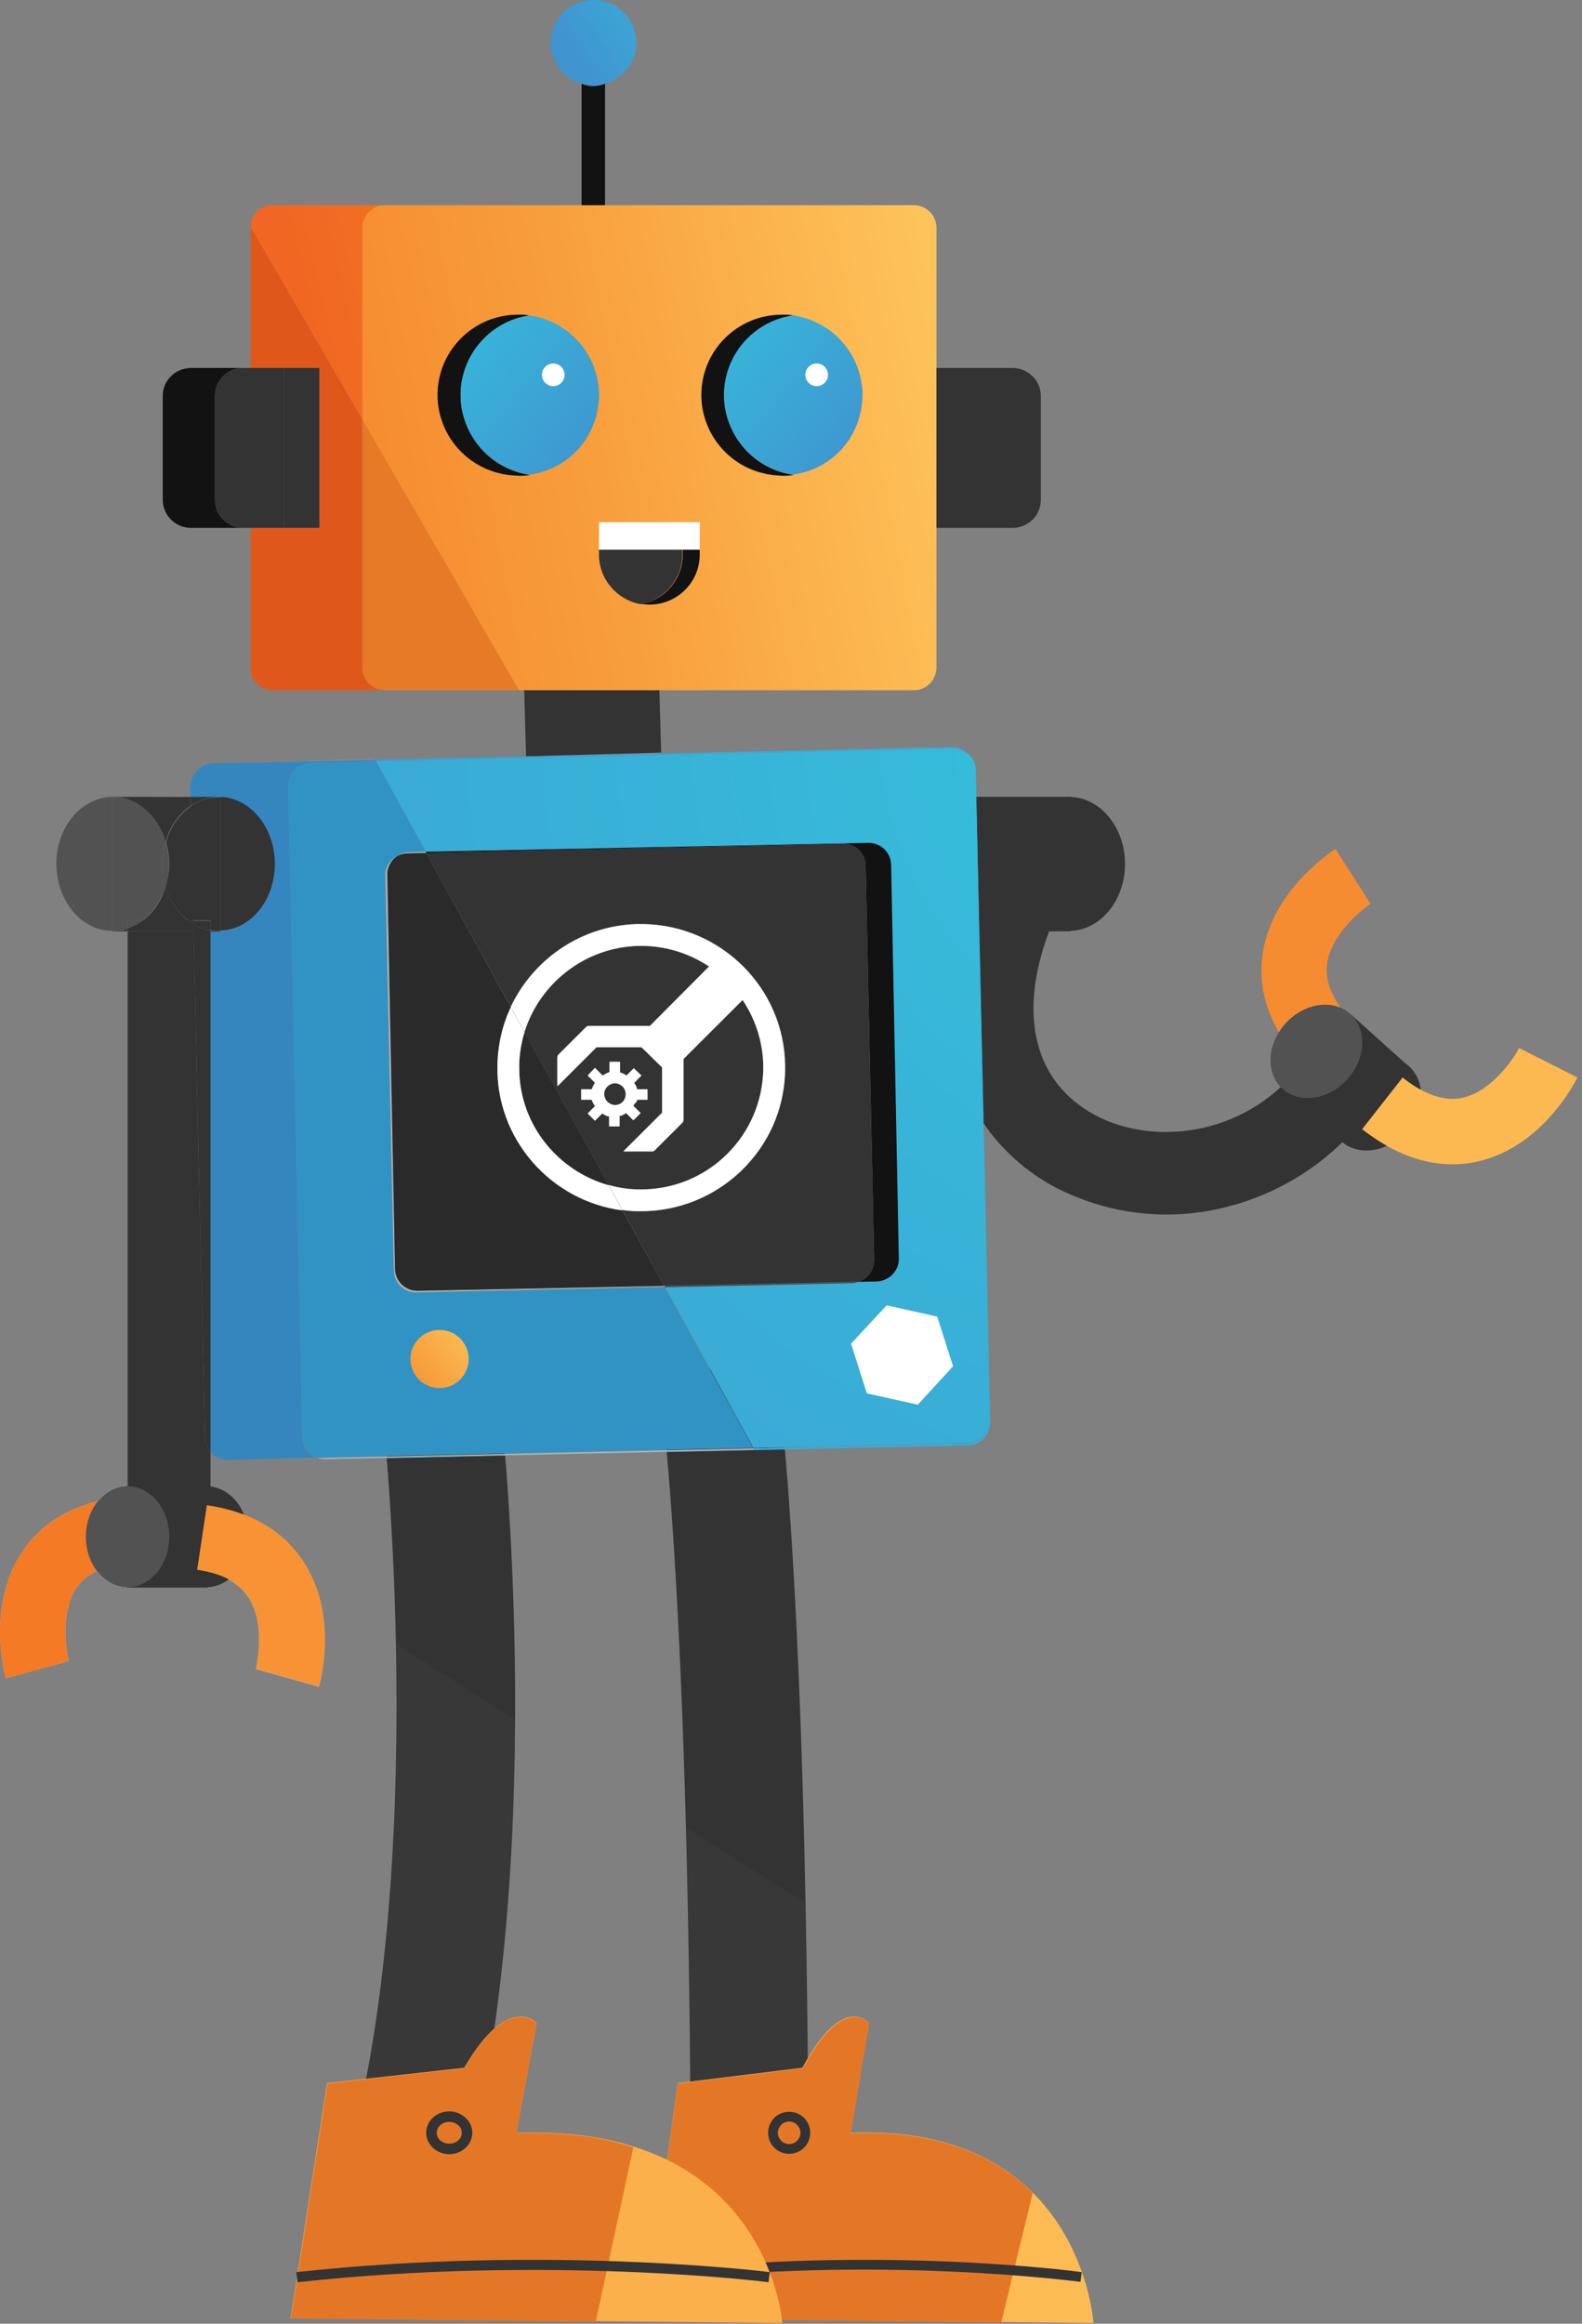 <?xml version="1.0" encoding="UTF-8"?> <svg xmlns="http://www.w3.org/2000/svg" width="342" height="502" viewBox="0 0 342 502" fill="none"><rect x="0" y="0" width="342" height="502" fill="#808080" stroke="none"/> <path d="M282.397 230.687L292.544 220.916C288.345 216.554 286.421 212.366 286.858 208.44C287.558 202.245 293.856 196.836 296.306 195.266L288.695 183.4C287.296 184.36 274.524 192.823 272.862 206.782C271.9 215.07 275.136 223.184 282.397 230.687Z" fill="#F68C31"></path> <path d="M219.414 250.405C222.038 252.76 225.013 254.854 228.162 256.512C239.096 262.183 251.781 263.84 263.852 261.049C276.974 258.082 288.608 250.405 296.481 239.499L281.96 229.03C270.326 245.344 249.769 247.875 236.735 240.895C223.701 233.915 219.939 219.433 226.762 201.286L209.967 195.004C200.082 220.916 207.342 239.586 219.414 250.405Z" fill="#333333"></path> <path d="M303.971 244.467C308.013 239.992 308.292 233.671 304.595 230.35C300.898 227.028 294.624 227.963 290.582 232.438C286.54 236.913 286.261 243.234 289.958 246.556C293.655 249.877 299.929 248.942 303.971 244.467Z" fill="#333333"></path> <path d="M291.909 219.025L277.272 235.23L290.206 246.851L304.843 230.645L291.909 219.025Z" fill="#333333"></path> <path d="M291.272 233.149C295.314 228.674 295.594 222.353 291.896 219.031C288.199 215.71 281.925 216.645 277.883 221.12C273.842 225.595 273.562 231.915 277.259 235.237C280.957 238.559 287.231 237.624 291.272 233.149Z" fill="#525252"></path> <path d="M294.469 243.948C302.78 250.405 311.177 252.76 319.4 250.928C333.134 247.874 340.22 234.351 341.007 232.781L328.41 226.412C327.098 228.942 322.374 235.747 316.251 237.143C312.314 238.016 307.941 236.533 303.217 232.781L294.469 243.948Z" fill="#FCB952"></path> <path d="M231.485 172.145H208.042V201.197H231.485V172.145Z" fill="#333333"></path> <path d="M208.042 201.11C214.757 201.11 220.201 194.626 220.201 186.627C220.201 178.629 214.757 172.145 208.042 172.145C201.327 172.145 195.883 178.629 195.883 186.627C195.883 194.626 201.327 201.11 208.042 201.11Z" fill="#333333"></path> <path d="M231.048 201.11C237.764 201.11 243.208 194.626 243.208 186.627C243.208 178.629 237.764 172.145 231.048 172.145C224.333 172.145 218.889 178.629 218.889 186.627C218.889 194.626 224.333 201.11 231.048 201.11Z" fill="#333333"></path> <path d="M149.345 481.604H174.801C174.801 338.784 167.802 295.161 167.452 293.416L142.347 297.604C142.434 298.04 149.345 341.837 149.345 481.604Z" fill="#333333"></path> <g opacity="0.2"> <path opacity="0.2" d="M149.345 481.604H174.801C174.801 454.732 174.538 431.438 174.189 411.197L148.295 394.795C148.995 418.438 149.345 447.142 149.345 481.604Z" fill="#B0B0B0"></path> </g> <path d="M95.372 487.188C120.215 417.566 108.843 309.556 108.319 305.02L82.95 307.724C83.038 308.771 94.147 414.512 71.316 478.725L95.372 487.188Z" fill="#333333"></path> <g opacity="0.2"> <path opacity="0.2" d="M71.403 478.725L95.372 487.188C107.794 452.29 111.118 407.795 111.38 371.501L85.749 355.273C86.449 391.829 84.437 442.082 71.403 478.725Z" fill="#B0B0B0"></path> </g> <path d="M142.277 139.545L113.071 140.369L113.724 163.393L142.93 162.569L142.277 139.545Z" fill="#333333"></path> <path d="M78.314 49.218C78.314 46.513 80.501 44.332 83.213 44.332H58.894C56.27 44.332 54.17 46.426 54.17 49.043L78.314 90.659V49.218Z" fill="url(#paint0_linear)"></path> <path d="M83.213 44.332C80.501 44.332 78.314 46.513 78.314 49.218V90.659L112.167 149.114H167.54H167.628V44.332H83.213Z" fill="url(#paint1_linear)"></path> <path d="M197.545 44.332H167.628H83.213C80.501 44.332 78.314 46.513 78.314 49.218V90.659L112.167 149.114H167.54H167.628H197.545C200.256 149.114 202.443 146.932 202.443 144.141V49.218C202.443 46.513 200.256 44.332 197.545 44.332Z" fill="url(#paint2_linear)"></path> <path d="M78.314 144.228V90.659L54.17 49.043V79.492H61.519H69.041V114.041H61.519H54.17V144.402C54.17 147.019 56.27 149.113 58.894 149.113H83.213C80.501 149.113 78.314 146.932 78.314 144.228Z" fill="#E0571C"></path> <path d="M78.314 144.227C78.314 146.931 80.501 149.113 83.213 149.113H112.167L78.314 90.658V144.227Z" fill="#E67A27"></path> <path d="M46.472 107.932V85.51C46.472 82.195 49.184 79.49 52.596 79.49H41.311C37.9 79.49 35.188 82.195 35.188 85.51V107.932C35.188 111.335 37.9 114.039 41.311 114.039H52.596C49.184 114.039 46.472 111.335 46.472 107.932Z" fill="#121212"></path> <path d="M69.041 79.49H61.518V114.039H69.041V79.49Z" fill="#333333"></path> <path d="M52.596 79.49C49.184 79.49 46.473 82.195 46.473 85.51V107.932C46.473 111.335 49.184 114.039 52.596 114.039H54.171V79.49H52.596Z" fill="#333333"></path> <path d="M61.518 79.49H54.17V114.039H61.518V79.49Z" fill="#333333"></path> <path d="M205.943 161.763C207.954 161.676 209.617 162.81 210.491 164.468C209.704 162.636 207.78 161.327 205.593 161.414L81.113 164.119L81.288 164.468L205.943 161.763Z" fill="url(#paint3_radial)"></path> <path d="M49.534 315.228C48.134 315.228 46.647 314.617 45.597 313.57C46.559 314.617 48.047 315.315 49.621 315.315L68.341 314.879C68.254 314.879 68.166 314.792 68.079 314.792L49.534 315.228Z" fill="url(#paint4_radial)"></path> <path d="M41.136 170.14C41.136 169.268 41.399 168.482 41.749 167.697C41.311 168.395 41.136 169.268 41.136 170.14Z" fill="url(#paint5_radial)"></path> <path d="M211.016 166.561C211.016 165.863 210.841 165.165 210.491 164.467C210.754 165.165 210.929 165.863 211.016 166.561L213.99 306.502C214.078 309.294 211.804 311.737 208.917 311.824L162.904 312.871L163.079 313.22L70.441 315.227C69.741 315.227 69.129 315.139 68.604 314.878H68.342C68.954 315.139 69.654 315.314 70.441 315.314L209.267 312.26C211.979 312.173 214.078 309.905 214.078 307.2L211.016 166.561Z" fill="url(#paint6_radial)"></path> <path d="M205.943 161.762L81.289 164.466L92.048 184.009L187.66 182.09C190.372 182.003 192.646 184.184 192.646 186.888L194.309 271.865C194.396 274.483 192.209 276.751 189.497 276.838L185.473 276.925C185.036 277.013 184.686 277.1 184.249 277.1L143.747 277.972L162.904 312.783L208.917 311.736C211.804 311.649 214.078 309.206 213.991 306.414L210.929 166.473C210.929 165.775 210.754 165.077 210.492 164.379C209.617 162.896 207.867 161.762 205.943 161.762Z" fill="url(#paint7_radial)"></path> <path d="M205.943 161.762L81.289 164.466L92.048 184.009L187.66 182.09C190.372 182.003 192.646 184.184 192.646 186.888L194.309 271.865C194.396 274.483 192.209 276.751 189.497 276.838L185.473 276.925C185.036 277.013 184.686 277.1 184.249 277.1L143.747 277.972L162.904 312.783L208.917 311.736C211.804 311.649 214.078 309.206 213.991 306.414L210.929 166.473C210.929 165.775 210.754 165.077 210.492 164.379C209.617 162.896 207.867 161.762 205.943 161.762Z" fill="url(#paint8_radial)"></path> <path d="M68.342 314.791H68.079C68.167 314.791 68.254 314.878 68.342 314.878H68.605C68.517 314.878 68.43 314.878 68.342 314.791Z" fill="url(#paint9_radial)"></path> <path d="M68.342 314.791H68.079C68.167 314.791 68.254 314.878 68.342 314.878H68.605C68.517 314.878 68.43 314.878 68.342 314.791Z" fill="url(#paint10_radial)"></path> <path d="M182.236 182.265C184.861 182.178 187.048 184.272 187.135 186.976L188.972 272.215C188.972 274.483 187.485 276.315 185.473 276.926L189.497 276.839C192.209 276.752 194.396 274.483 194.308 271.866L192.646 186.889C192.646 184.184 190.372 182.003 187.66 182.09L92.048 184.01L92.223 184.272L182.236 182.265Z" fill="#121212"></path> <path d="M143.659 278.063L184.161 277.19C184.598 277.19 185.036 277.103 185.386 277.016L143.484 277.888L143.659 278.063Z" fill="#333333"></path> <path d="M132.987 234.004C132.899 234.004 132.899 234.004 132.987 234.004C131.675 234.091 130.625 235.051 130.625 236.36C130.625 236.97 130.887 237.581 131.325 238.017C131.762 238.453 132.375 238.715 132.987 238.715C134.299 238.715 135.261 237.668 135.261 236.36C135.261 235.051 134.212 234.091 132.987 234.004Z" fill="#333333"></path> <path d="M188.972 272.216L187.135 186.978C187.047 184.273 184.861 182.179 182.236 182.266L92.135 184.273L110.418 217.513C115.492 206.782 126.514 199.366 139.198 199.628C155.906 199.977 169.465 213.413 169.727 230.077C169.727 230.426 169.727 230.862 169.727 231.211C169.465 248.311 155.206 261.921 138.061 261.66C136.923 261.66 135.699 261.572 134.561 261.398L143.572 277.8L185.473 276.927C187.485 276.404 188.972 274.485 188.972 272.216Z" fill="#333333"></path> <path d="M165.003 231.036C165.091 225.714 163.516 220.48 160.542 216.03L147.77 228.768V241.855C147.77 242.117 147.683 242.378 147.508 242.553L141.647 248.398C141.472 248.66 141.21 248.747 140.947 248.747H134.736L143.134 240.372V230.6L138.673 226.238H128.963L120.565 234.613L120.478 234.526V228.506C120.478 228.245 120.565 227.983 120.74 227.808L126.689 221.876C126.863 221.701 127.126 221.614 127.388 221.614H140.51L153.281 208.789C148.82 205.823 143.572 204.252 138.148 204.339C126.514 204.514 116.716 212.366 113.392 222.923L131.587 255.989C133.949 256.687 136.486 256.948 139.11 256.948C153.281 256.687 164.741 245.257 165.003 231.036ZM133.949 241.07V243.338H131.675V241.157C131.5 241.157 131.325 241.157 131.15 241.07L130.625 240.808C130.45 240.721 130.363 240.633 130.188 240.546L128.613 242.117L127.038 240.546L128.613 238.976C128.526 238.801 128.438 238.714 128.351 238.54C128.263 238.365 128.176 238.191 128.088 238.016C128.001 237.929 128.001 237.754 127.913 237.58H125.639V235.311H127.913C128.001 235.224 128.001 235.05 128.088 234.875C128.176 234.701 128.263 234.526 128.351 234.352C128.438 234.177 128.526 234.09 128.613 233.916L127.038 232.345L128.613 230.687L130.275 232.345C130.45 232.258 130.538 232.171 130.712 232.083C130.887 231.996 131.062 231.909 131.237 231.822C131.412 231.734 131.587 231.647 131.762 231.647V229.379H134.037V231.647C134.124 231.734 134.299 231.734 134.474 231.822C134.649 231.909 134.824 231.996 134.999 232.083C135.174 232.171 135.261 232.258 135.436 232.345L137.011 230.775L138.673 232.345L137.098 233.916C137.186 234.09 137.273 234.177 137.361 234.352C137.448 234.526 137.536 234.701 137.623 234.875C137.623 234.962 137.711 235.137 137.711 235.311H139.985V237.58H137.711C137.711 237.667 137.711 237.842 137.623 238.016C137.536 238.191 137.273 238.278 137.186 238.452C137.098 238.627 137.011 238.714 136.923 238.888L138.498 240.459L136.923 242.029L135.349 240.459C135.174 240.546 135.086 240.633 134.911 240.721C134.736 240.808 134.561 240.895 134.386 240.982C134.299 240.982 134.124 241.07 133.949 241.07Z" fill="#333333"></path> <path d="M45.51 313.482C45.51 313.57 45.599 313.571 45.599 313.571C45.599 313.571 45.51 313.57 45.51 313.482Z" fill="#B0B0B0"></path> <path d="M46.297 164.904L81.113 164.118L81.025 164.031L46.297 164.904C44.46 164.904 42.886 165.863 42.011 167.259C42.886 165.863 44.46 164.904 46.297 164.904Z" fill="#B0B0B0"></path> <path d="M27.577 331.978V321.072C25.041 321.16 22.679 322.294 21.104 324.3C14.193 326.045 8.857 329.448 5.183 334.683C-2.952 346.112 0.809 360.943 1.247 362.601L14.893 358.85C14.193 356.145 13.056 347.857 16.73 342.796C17.78 341.313 19.267 340.179 20.929 339.394C22.416 341.488 24.866 342.796 27.49 342.884H44.898C46.56 342.796 48.047 342.273 49.359 341.226C51.109 342.098 52.596 343.494 53.733 345.152C57.669 351.259 55.307 360.507 55.307 360.594L68.954 364.433C69.391 362.863 73.065 348.904 65.63 337.474C62.568 332.763 58.019 329.186 52.683 327.267C51.371 323.951 48.659 321.596 45.51 321.16V331.978H27.577Z" fill="#B0B0B0"></path> <path d="M41.748 167.695C41.836 167.608 41.836 167.521 41.924 167.346C41.836 167.521 41.748 167.608 41.748 167.695Z" fill="#B0B0B0"></path> <path d="M24.253 172.234C24.341 172.147 24.341 172.147 24.253 172.234C24.341 172.234 24.341 172.234 24.253 172.234H41.136V170.314V172.147L24.253 172.234C17.605 172.147 12.182 178.603 12.182 186.629C12.182 186.629 12.182 186.629 12.182 186.717C12.182 178.69 17.605 172.234 24.253 172.234Z" fill="#B0B0B0"></path> <path d="M68.079 314.879C66.504 314.094 65.367 312.436 65.367 310.604L62.306 169.877C62.218 167.173 64.405 164.904 67.117 164.817L81.288 164.468L81.113 164.119L46.297 164.904C44.46 164.904 42.886 165.864 42.011 167.26C42.011 167.26 42.011 167.347 41.923 167.347C41.836 167.434 41.836 167.522 41.749 167.696C41.399 168.394 41.136 169.267 41.136 170.139C41.136 170.226 41.136 170.226 41.136 170.314V172.233H47.172H47.609C54.083 172.495 59.331 178.864 59.331 186.716C59.331 194.568 54.083 200.937 47.609 201.198V201.286H45.423V313.57C45.423 313.657 45.51 313.657 45.51 313.745C46.56 314.792 47.959 315.402 49.447 315.402L68.079 314.879Z" fill="#3586BF"></path> <path d="M70.441 315.229L163.079 313.222L162.904 312.873L68.691 314.967C69.129 315.141 69.741 315.229 70.441 315.229Z" fill="#B0B0B0"></path> <path d="M90.036 279.194C87.412 279.282 85.225 277.188 85.137 274.483L83.3 189.244C83.213 187.412 84.262 185.755 85.837 184.969C86.624 184.446 87.499 184.097 88.549 184.097L92.048 184.01L81.288 164.467L67.117 164.816C64.405 164.903 62.218 167.171 62.306 169.876L65.367 310.515C65.455 312.347 66.505 314.005 68.079 314.79H68.342C68.429 314.79 68.517 314.878 68.604 314.878L162.816 312.784L143.659 278.06L90.036 279.194Z" fill="#3193C3"></path> <path d="M85.837 184.969C86.449 184.62 87.237 184.446 88.024 184.359L92.135 184.271L91.96 184.01L88.461 184.097C87.586 184.097 86.624 184.446 85.837 184.969Z" fill="#B0B0B0"></path> <path d="M90.386 278.847C87.674 278.934 85.399 276.753 85.399 274.048L83.737 189.071C83.65 187.326 84.525 185.843 85.837 184.971C84.262 185.756 83.213 187.414 83.3 189.246L85.137 274.484C85.225 277.189 87.411 279.283 90.036 279.196L143.746 277.974L143.659 277.712L90.386 278.847Z" fill="#B0B0B0"></path> <path d="M112.255 231.125C112.43 242.99 120.653 252.936 131.588 255.99L113.392 222.924C112.605 225.541 112.168 228.333 112.255 231.125Z" fill="#2A2A2A"></path> <path d="M83.737 189.072L85.4 274.049C85.4 276.753 87.674 278.935 90.386 278.847L143.572 277.8L134.561 261.485C119.078 259.479 107.181 246.043 107.531 230.164C107.619 225.715 108.668 221.44 110.418 217.601L92.135 184.273L88.024 184.361C87.237 184.361 86.537 184.622 85.837 184.971C84.525 185.844 83.65 187.414 83.737 189.072Z" fill="#2A2A2A"></path> <path d="M27.665 201.199H27.577V321.074H27.665V201.199Z" fill="#333333"></path> <path d="M44.285 310.169L41.836 201.199H27.665V321.074H27.577V331.98H45.51V321.161V313.484C44.723 312.611 44.285 311.477 44.285 310.169Z" fill="#333333"></path> <path d="M44.285 310.169C44.285 311.39 44.723 312.611 45.51 313.484V201.199H41.836L44.285 310.169Z" fill="#333333"></path> <path d="M59.419 186.629C59.419 178.777 54.17 172.408 47.697 172.146V201.025C54.17 200.85 59.419 194.481 59.419 186.629Z" fill="#333333"></path> <path d="M25.653 201.023C25.216 201.111 24.778 201.111 24.341 201.111H24.253V201.198H27.578V201.023H25.653Z" fill="#333333"></path> <path d="M35.8 181.831C36.762 178.515 38.687 175.811 41.223 174.066V172.146H24.34C29.589 172.146 34.138 176.247 35.8 181.831Z" fill="#333333"></path> <path d="M25.653 201.024H27.577V200.588C26.965 200.85 26.265 201.024 25.653 201.024Z" fill="#333333"></path> <path d="M24.253 172.146C24.253 172.234 24.341 172.146 24.253 172.146V172.146Z" fill="#333333"></path> <path d="M35.8 191.514C34.925 194.567 33.176 197.185 30.814 198.929H40.699C38.424 197.185 36.675 194.567 35.8 191.514Z" fill="#333333"></path> <path d="M45.51 201.023V201.285H47.697V201.198C47.522 201.198 47.435 201.198 47.26 201.198C46.648 201.111 46.035 201.111 45.51 201.023Z" fill="#333333"></path> <path d="M47.698 172.146H47.26C47.435 172.146 47.523 172.234 47.698 172.146Z" fill="#333333"></path> <path d="M47.26 172.146H41.224V174.066C42.973 172.932 45.073 172.146 47.26 172.146Z" fill="#333333"></path> <path d="M27.665 201.023H27.577V201.198H27.665V201.023Z" fill="#333333"></path> <path d="M40.699 198.842H30.814C29.852 199.627 28.714 200.15 27.577 200.587V201.023H27.665V201.197H41.836V199.54C41.398 199.365 41.049 199.104 40.699 198.842Z" fill="#333333"></path> <path d="M41.748 199.629V201.287H45.423V201.025C44.198 200.763 42.973 200.327 41.748 199.629Z" fill="#333333"></path> <path d="M35.8 191.514C36.675 194.568 38.425 197.185 40.786 198.93H41.836L41.311 174.152C38.775 175.897 36.85 178.602 35.888 181.917C36.325 183.4 36.588 185.058 36.588 186.716C36.588 188.373 36.238 189.944 35.8 191.514Z" fill="#333333"></path> <path d="M41.748 198.842H45.51V200.936C46.122 201.023 46.647 201.111 47.26 201.111C47.434 201.111 47.522 201.111 47.697 201.111V172.232C47.522 172.232 47.434 172.232 47.26 172.232C45.073 172.232 42.973 172.93 41.224 174.152L41.748 198.842Z" fill="#333333"></path> <path d="M41.748 199.628V198.93H40.699C41.049 199.104 41.398 199.366 41.748 199.628Z" fill="#333333"></path> <path d="M45.51 201.024V198.93H41.748V199.628C42.973 200.326 44.198 200.762 45.51 201.024Z" fill="#333333"></path> <path d="M12.182 186.627C12.182 194.654 17.605 201.11 24.253 201.11V201.022C17.605 201.022 12.182 194.566 12.182 186.627Z" fill="#525252"></path> <path d="M24.253 201.025V172.146C17.605 172.234 12.182 178.603 12.182 186.542C12.182 194.569 17.605 201.025 24.253 201.025Z" fill="#525252"></path> <path d="M25.653 201.023H24.341H24.253V201.111H24.341C24.778 201.111 25.216 201.111 25.653 201.023Z" fill="#525252"></path> <path d="M27.578 198.844H30.814C33.089 197.099 34.838 194.481 35.8 191.428C35.363 189.945 35.1 188.287 35.1 186.629C35.1 184.972 35.363 183.314 35.8 181.831C34.138 176.16 29.677 172.146 24.341 172.146H24.253V201.025H24.341H25.653C26.353 200.937 26.965 200.763 27.578 200.588V198.844Z" fill="#525252"></path> <path d="M27.577 200.587C28.714 200.238 29.852 199.627 30.814 198.842H27.577V200.587Z" fill="#525252"></path> <path d="M35.8 191.515C36.237 190.032 36.5 188.374 36.5 186.716C36.5 185.059 36.237 183.401 35.8 181.918C35.362 183.401 35.1 185.059 35.1 186.716C35.1 188.374 35.362 189.945 35.8 191.515Z" fill="#525252"></path> <path d="M138.148 204.339C143.572 204.252 148.82 205.822 153.282 208.789L140.51 221.614H127.388C127.126 221.614 126.864 221.701 126.689 221.875L120.74 227.808C120.565 227.982 120.478 228.244 120.478 228.506V234.526L120.565 234.613L128.963 226.238H138.673L143.134 230.6V240.371L134.736 248.747H140.947C141.21 248.747 141.472 248.66 141.647 248.398L147.508 242.552C147.683 242.378 147.771 242.116 147.771 241.854V228.768L160.542 216.03C163.516 220.479 165.091 225.714 165.003 231.036C164.741 245.257 153.282 256.686 139.11 256.948C136.486 257.035 133.949 256.686 131.587 255.988L134.562 261.397C135.699 261.572 136.836 261.659 138.061 261.659C155.206 261.921 169.465 248.311 169.727 231.211C169.727 230.862 169.727 230.425 169.727 230.076C169.465 213.413 155.906 199.977 139.198 199.628C126.514 199.366 115.492 206.782 110.418 217.513L113.392 222.922C116.716 212.366 126.514 204.601 138.148 204.339Z" fill="white"></path> <path d="M134.561 261.484L131.587 256.075C120.652 253.021 112.43 243.075 112.255 231.21C112.167 228.331 112.605 225.626 113.392 223.009L110.418 217.6C108.581 221.438 107.618 225.713 107.531 230.163C107.181 246.042 119.078 259.477 134.561 261.484Z" fill="white"></path> <path d="M135.349 240.459L136.923 242.029L138.498 240.459L136.923 238.889C137.011 238.714 137.098 238.627 137.186 238.452C137.273 238.278 137.535 238.191 137.623 238.016C137.71 237.842 137.71 237.667 137.71 237.58H139.985V235.312H137.71C137.71 235.137 137.623 234.963 137.623 234.875C137.535 234.701 137.448 234.526 137.361 234.352C137.273 234.177 137.186 234.09 137.098 233.916L138.673 232.345L137.011 230.775L135.436 232.345C135.261 232.258 135.174 232.171 134.999 232.083C134.824 231.996 134.649 231.909 134.474 231.822C134.299 231.735 134.124 231.735 134.036 231.647V229.379H131.762V231.647C131.587 231.647 131.412 231.735 131.237 231.822C131.062 231.909 130.887 231.996 130.712 232.083C130.537 232.171 130.45 232.258 130.275 232.345L128.613 230.688L127.038 232.345L128.613 233.916C128.525 234.09 128.438 234.177 128.35 234.352C128.263 234.526 128.175 234.701 128.088 234.875C128.001 235.05 128.001 235.224 127.913 235.312H125.639V237.58H127.913C128.001 237.754 128.001 237.929 128.088 238.016C128.175 238.191 128.263 238.365 128.35 238.54C128.438 238.714 128.525 238.801 128.613 238.976L127.038 240.546L128.613 242.117L130.187 240.546C130.362 240.634 130.45 240.721 130.625 240.808L131.15 241.07C131.325 241.157 131.5 241.157 131.675 241.157V243.338H133.949V241.07C134.124 241.07 134.299 240.982 134.386 240.982C134.561 240.895 134.736 240.808 134.911 240.721C135.086 240.634 135.174 240.546 135.349 240.459ZM132.987 238.714C132.374 238.714 131.762 238.452 131.325 238.016C130.887 237.58 130.625 236.969 130.625 236.359C130.625 235.05 131.675 234.09 132.899 234.003C132.899 234.003 132.899 234.003 132.987 234.003C134.211 234.09 135.261 235.05 135.261 236.359C135.261 237.667 134.299 238.714 132.987 238.714Z" fill="white"></path> <path d="M125.727 18.07C127.301 18.768 129.226 18.768 130.8 18.07V44.331H125.727V18.07Z" fill="#121212"></path> <path d="M125.726 18.07C120.827 16.674 118.028 11.614 119.428 6.728V6.641C120.827 1.755 125.988 -1.037 130.887 0.359C135.786 1.755 138.585 6.903 137.185 11.789C136.311 14.842 133.861 17.198 130.8 18.07C129.138 18.681 127.388 18.681 125.726 18.07Z" fill="url(#paint11_linear)"></path> <path d="M147.596 119.799V118.752H151.27V119.799C151.27 125.819 146.371 130.617 140.422 130.617C139.81 130.617 139.198 130.53 138.585 130.443C143.747 129.658 147.596 125.121 147.596 119.799Z" fill="#121212"></path> <path d="M129.488 119.799V118.752H147.508V119.799C147.508 125.121 143.659 129.57 138.498 130.53C133.337 129.57 129.488 125.121 129.488 119.799Z" fill="#333333"></path> <path d="M151.27 112.818V118.751H129.488V112.818H151.27Z" fill="white"></path> <path d="M156.605 85.336C156.605 76.699 162.991 69.371 171.564 68.149C171.039 68.062 170.427 67.975 169.902 67.975C169.639 67.975 169.289 67.975 169.027 67.975C159.405 67.975 151.619 75.739 151.619 85.336C151.619 93.363 157.218 100.43 165.091 102.262C166.403 102.611 167.715 102.698 169.114 102.785C169.377 102.785 169.552 102.785 169.814 102.785C170.427 102.785 171.039 102.698 171.651 102.611C171.126 102.524 170.689 102.436 170.252 102.349C162.116 100.517 156.605 93.45 156.605 85.336Z" fill="#121212"></path> <path d="M186.26 87.606C186.26 87.432 186.347 87.17 186.347 86.995C186.347 86.472 186.435 85.861 186.435 85.338C186.435 84.814 186.435 84.204 186.347 83.68C186.347 83.505 186.26 83.244 186.26 83.069C185.298 75.741 179.699 69.808 172.439 68.325C172.089 68.238 171.826 68.238 171.476 68.15C161.941 69.546 155.381 78.271 156.693 87.781C157.743 94.847 162.991 100.606 169.989 102.263C170.427 102.351 170.952 102.438 171.389 102.525C171.739 102.438 172.089 102.438 172.351 102.351C179.787 100.955 185.298 95.022 186.26 87.606Z" fill="url(#paint12_linear)"></path> <path d="M186.26 87.606C186.26 87.432 186.347 87.17 186.347 86.995C186.347 86.472 186.435 85.861 186.435 85.338C186.435 84.814 186.435 84.204 186.347 83.68C186.347 83.505 186.26 83.244 186.26 83.069C185.298 75.741 179.699 69.808 172.439 68.325C172.089 68.238 171.826 68.238 171.476 68.15C161.941 69.546 155.381 78.271 156.693 87.781C157.743 94.847 162.991 100.606 169.989 102.263C170.427 102.351 170.952 102.438 171.389 102.525C171.739 102.438 172.089 102.438 172.351 102.351C179.787 100.955 185.298 95.022 186.26 87.606Z" fill="url(#paint13_linear)"></path> <g opacity="0.2"> <g opacity="0.2"> <g opacity="0.2"> <g opacity="0.2"> <g opacity="0.2"> <path opacity="0.2" d="M195.533 69.631C189.322 67.799 182.848 67.45 176.463 68.759C164.916 72.248 157.918 81.496 160.279 94.147C162.554 105.663 181.711 117.878 192.121 110.985C201.393 104.093 203.668 91.355 202.181 81.147C202.268 76.349 195.533 69.631 195.533 69.631Z" fill="#B0B0B0"></path> </g> </g> </g> </g> </g> <path d="M99.658 85.336C99.658 76.699 105.956 69.371 114.529 68.149C114.004 68.062 113.392 67.975 112.867 67.975C112.605 67.975 112.255 67.975 111.992 67.975C102.37 67.975 94.585 75.739 94.585 85.336C94.585 93.363 100.183 100.43 108.056 102.262C109.368 102.611 110.68 102.698 112.08 102.785C112.342 102.785 112.517 102.785 112.78 102.785C113.392 102.785 114.004 102.698 114.617 102.611C114.092 102.524 113.654 102.436 113.217 102.349C105.169 100.517 99.658 93.45 99.658 85.336Z" fill="#121212"></path> <path d="M129.313 87.606C129.313 87.432 129.4 87.17 129.4 86.995C129.488 86.472 129.488 85.861 129.488 85.338C129.488 84.814 129.488 84.204 129.4 83.68C129.4 83.505 129.313 83.244 129.313 83.069C128.35 75.741 122.752 69.808 115.491 68.325C115.141 68.238 114.879 68.238 114.529 68.15C104.994 69.546 98.433 78.271 99.746 87.781C100.795 94.847 106.044 100.606 113.042 102.263C113.479 102.351 114.004 102.438 114.442 102.525C114.792 102.438 115.141 102.438 115.404 102.351C122.839 100.955 128.35 95.022 129.313 87.606Z" fill="url(#paint14_linear)"></path> <path d="M129.313 87.606C129.313 87.432 129.4 87.17 129.4 86.995C129.488 86.472 129.488 85.861 129.488 85.338C129.488 84.814 129.488 84.204 129.4 83.68C129.4 83.505 129.313 83.244 129.313 83.069C128.35 75.741 122.752 69.808 115.491 68.325C115.141 68.238 114.879 68.238 114.529 68.15C104.994 69.546 98.433 78.271 99.746 87.781C100.795 94.847 106.044 100.606 113.042 102.263C113.479 102.351 114.004 102.438 114.442 102.525C114.792 102.438 115.141 102.438 115.404 102.351C122.839 100.955 128.35 95.022 129.313 87.606Z" fill="url(#paint15_linear)"></path> <g opacity="0.2"> <g opacity="0.2"> <g opacity="0.2"> <g opacity="0.2"> <g opacity="0.2"> <path opacity="0.2" d="M138.586 69.631C132.375 67.799 125.902 67.45 119.516 68.759C107.969 72.248 100.971 81.496 103.333 94.147C105.695 105.663 124.764 117.878 135.174 110.985C144.447 104.093 146.721 91.355 145.234 81.147C145.321 76.349 138.586 69.631 138.586 69.631Z" fill="#B0B0B0"></path> </g> </g> </g> </g> </g> <path d="M119.603 83.417C120.955 83.417 122.052 82.323 122.052 80.974C122.052 79.625 120.955 78.531 119.603 78.531C118.25 78.531 117.153 79.625 117.153 80.974C117.153 82.323 118.25 83.417 119.603 83.417Z" fill="white"></path> <path d="M176.55 83.417C177.903 83.417 178.999 82.323 178.999 80.974C178.999 79.625 177.903 78.531 176.55 78.531C175.197 78.531 174.101 79.625 174.101 80.974C174.101 82.323 175.197 83.417 176.55 83.417Z" fill="white"></path> <path d="M218.889 79.49H202.443V114.039H218.889C222.301 114.039 225.012 111.335 225.012 107.932V85.51C225.012 82.195 222.213 79.49 218.889 79.49Z" fill="#333333"></path> <path d="M146.546 450.02L139.373 500.797L236.384 501.844C236.384 501.844 233.76 458.744 183.898 460.751L187.835 437.02C187.835 437.02 182.236 430.302 173.488 446.705L146.546 450.02Z" fill="#FDBB54"></path> <path d="M223.263 473.751C215.565 466.074 203.318 460.054 183.898 460.839L187.922 437.108C187.922 437.108 182.324 430.39 173.576 446.792L146.546 450.108L139.373 500.885L216.44 501.757L223.263 473.751Z" fill="#E47726"></path> <path d="M140.685 492.945L140.422 490.852C190.109 484.919 233.41 490.764 233.847 490.852L233.585 492.945C233.148 492.945 190.109 487.013 140.685 492.945Z" fill="#333333"></path> <path d="M170.602 465.288C168.065 465.288 166.053 463.282 166.053 460.752C166.053 458.222 168.065 456.215 170.602 456.215C173.138 456.215 175.15 458.222 175.15 460.752C175.15 463.282 173.138 465.288 170.602 465.288ZM170.602 458.309C169.289 458.309 168.152 459.443 168.152 460.752C168.152 462.06 169.289 463.194 170.602 463.194C171.914 463.194 173.051 462.06 173.051 460.752C173.051 459.443 171.914 458.309 170.602 458.309Z" fill="#333333"></path> <path d="M70.703 450.02L62.83 500.797L169.114 501.844C169.114 501.844 166.228 458.744 111.642 460.751L116.016 437.02C116.016 437.02 109.893 430.302 100.358 446.705L70.703 450.02Z" fill="#FBB04B"></path> <path d="M111.642 460.839L116.016 437.108C116.016 437.108 109.893 430.39 100.358 446.792L70.791 450.108L62.918 500.885L128.788 501.583L136.923 463.893C130.1 461.624 121.79 460.49 111.642 460.839Z" fill="#E47726"></path> <path d="M64.318 493.033L64.055 490.852C118.466 484.919 165.966 490.764 166.403 490.852L166.14 493.033C165.703 492.945 118.466 487.1 64.318 493.033Z" fill="#333333"></path> <path d="M97.121 465.375C94.41 465.375 92.135 463.281 92.135 460.751C92.135 458.221 94.322 456.127 97.121 456.127C99.833 456.127 102.108 458.221 102.108 460.751C102.108 463.281 99.833 465.375 97.121 465.375ZM97.121 458.395C95.634 458.395 94.41 459.442 94.41 460.751C94.41 462.06 95.634 463.107 97.121 463.107C98.609 463.107 99.833 462.06 99.833 460.751C99.833 459.442 98.609 458.395 97.121 458.395Z" fill="#333333"></path> <path d="M95.022 299.872C98.5 299.872 101.32 297.059 101.32 293.59C101.32 290.121 98.5 287.309 95.022 287.309C91.543 287.309 88.724 290.121 88.724 293.59C88.724 297.059 91.543 299.872 95.022 299.872Z" fill="url(#paint16_linear)"></path> <path d="M198.419 303.451L187.397 301.008L183.986 290.277L191.684 281.988L202.618 284.431L206.03 295.162L198.419 303.451Z" fill="white"></path> <path d="M1.247 362.602L14.893 358.85C14.193 356.145 13.056 347.857 16.73 342.797C19.005 339.569 23.291 337.737 29.327 337.3L28.365 323.254C17.867 323.952 10.082 327.878 5.183 334.683C-2.952 346.199 0.809 360.944 1.247 362.602Z" fill="#F47A25"></path> <path d="M44.636 342.886C49.612 342.886 53.646 338.003 53.646 331.98C53.646 325.957 49.612 321.074 44.636 321.074C39.659 321.074 35.626 325.957 35.626 331.98C35.626 338.003 39.659 342.886 44.636 342.886Z" fill="#333333"></path> <path d="M44.898 321.16H27.49V342.971H44.898V321.16Z" fill="#333333"></path> <path d="M27.578 342.886C32.554 342.886 36.588 338.003 36.588 331.98C36.588 325.957 32.554 321.074 27.578 321.074C22.601 321.074 18.567 325.957 18.567 331.98C18.567 338.003 22.601 342.886 27.578 342.886Z" fill="#525252"></path> <path d="M68.954 364.345C69.391 362.775 73.065 348.815 65.63 337.386C61.256 330.668 54.258 326.568 44.723 325.172L42.623 339.131C48.047 339.916 51.634 341.836 53.733 345.064C57.669 351.171 55.308 360.419 55.308 360.506L68.954 364.345Z" fill="#F79335"></path> <defs> <linearGradient id="paint0_linear" x1="229.484" y1="30.476" x2="64.276" y2="68.628" gradientUnits="userSpaceOnUse"> <stop stop-color="#FFC85F"></stop> <stop offset="0.35" stop-color="#F89F3D"></stop> <stop offset="0.78" stop-color="#F37521"></stop> <stop offset="1" stop-color="#F16622"></stop> </linearGradient> <linearGradient id="paint1_linear" x1="238.755" y1="70.624" x2="73.547" y2="108.776" gradientUnits="userSpaceOnUse"> <stop stop-color="#FFC85F"></stop> <stop offset="0.35" stop-color="#F89F3D"></stop> <stop offset="0.78" stop-color="#F37521"></stop> <stop offset="1" stop-color="#F16622"></stop> </linearGradient> <linearGradient id="paint2_linear" x1="216.473" y1="82.093" x2="-31.103" y2="129.945" gradientUnits="userSpaceOnUse"> <stop stop-color="#FFC85F"></stop> <stop offset="0.35" stop-color="#F89F3D"></stop> <stop offset="0.78" stop-color="#F37521"></stop> <stop offset="1" stop-color="#F16622"></stop> </linearGradient> <radialGradient id="paint3_radial" cx="0" cy="0" r="1" gradientUnits="userSpaceOnUse" gradientTransform="translate(353.666 119.708) rotate(178.753) scale(356.751 312.132)"> <stop stop-color="#34C2DC"></stop> <stop offset="1" stop-color="#4094D0"></stop> </radialGradient> <radialGradient id="paint4_radial" cx="0" cy="0" r="1" gradientUnits="userSpaceOnUse" gradientTransform="translate(353.665 119.704) rotate(178.753) scale(356.751 312.139)"> <stop stop-color="#34C2DC"></stop> <stop offset="1" stop-color="#4094D0"></stop> </radialGradient> <radialGradient id="paint5_radial" cx="0" cy="0" r="1" gradientUnits="userSpaceOnUse" gradientTransform="translate(353.665 119.709) rotate(178.753) scale(356.75 312.132)"> <stop stop-color="#34C2DC"></stop> <stop offset="1" stop-color="#4094D0"></stop> </radialGradient> <radialGradient id="paint6_radial" cx="0" cy="0" r="1" gradientUnits="userSpaceOnUse" gradientTransform="translate(268.156 158.46) rotate(178.753) scale(372.367 371.383)"> <stop stop-color="#34C2DC"></stop> <stop offset="1" stop-color="#4094D0"></stop> </radialGradient> <radialGradient id="paint7_radial" cx="0" cy="0" r="1" gradientUnits="userSpaceOnUse" gradientTransform="translate(353.666 119.706) rotate(178.753) scale(356.751 312.132)"> <stop stop-color="#34C2DC"></stop> <stop offset="1" stop-color="#4094D0"></stop> </radialGradient> <radialGradient id="paint8_radial" cx="0" cy="0" r="1" gradientUnits="userSpaceOnUse" gradientTransform="translate(268.157 158.459) rotate(178.753) scale(372.367 371.383)"> <stop stop-color="#34C2DC"></stop> <stop offset="1" stop-color="#4094D0"></stop> </radialGradient> <radialGradient id="paint9_radial" cx="0" cy="0" r="1" gradientUnits="userSpaceOnUse" gradientTransform="translate(354.293 119.251) rotate(178.753) scale(357.534 312.861)"> <stop stop-color="#34C2DC"></stop> <stop offset="1" stop-color="#4094D0"></stop> </radialGradient> <radialGradient id="paint10_radial" cx="0" cy="0" r="1" gradientUnits="userSpaceOnUse" gradientTransform="translate(268.595 158.095) rotate(178.753) scale(373.185 372.25)"> <stop stop-color="#34C2DC"></stop> <stop offset="1" stop-color="#4094D0"></stop> </radialGradient> <linearGradient id="paint11_linear" x1="156.079" y1="-9.407" x2="124.194" y2="12.072" gradientUnits="userSpaceOnUse"> <stop stop-color="#34C2DC"></stop> <stop offset="1" stop-color="#4094D0"></stop> </linearGradient> <linearGradient id="paint12_linear" x1="142.2" y1="62.129" x2="184.461" y2="95.828" gradientUnits="userSpaceOnUse"> <stop stop-color="#34C2DC"></stop> <stop offset="1" stop-color="#4094D0"></stop> </linearGradient> <linearGradient id="paint13_linear" x1="145.289" y1="64.579" x2="187.55" y2="98.278" gradientUnits="userSpaceOnUse"> <stop stop-color="#34C2DC"></stop> <stop offset="1" stop-color="#4094D0"></stop> </linearGradient> <linearGradient id="paint14_linear" x1="85.264" y1="62.138" x2="127.524" y2="95.836" gradientUnits="userSpaceOnUse"> <stop stop-color="#34C2DC"></stop> <stop offset="1" stop-color="#4094D0"></stop> </linearGradient> <linearGradient id="paint15_linear" x1="88.353" y1="64.588" x2="130.613" y2="98.286" gradientUnits="userSpaceOnUse"> <stop stop-color="#34C2DC"></stop> <stop offset="1" stop-color="#4094D0"></stop> </linearGradient> <linearGradient id="paint16_linear" x1="105.069" y1="285.157" x2="67.702" y2="316.689" gradientUnits="userSpaceOnUse"> <stop stop-color="#FFC85F"></stop> <stop offset="0.35" stop-color="#F89F3D"></stop> <stop offset="0.78" stop-color="#F37521"></stop> <stop offset="1" stop-color="#F16622"></stop> </linearGradient> </defs> </svg> 